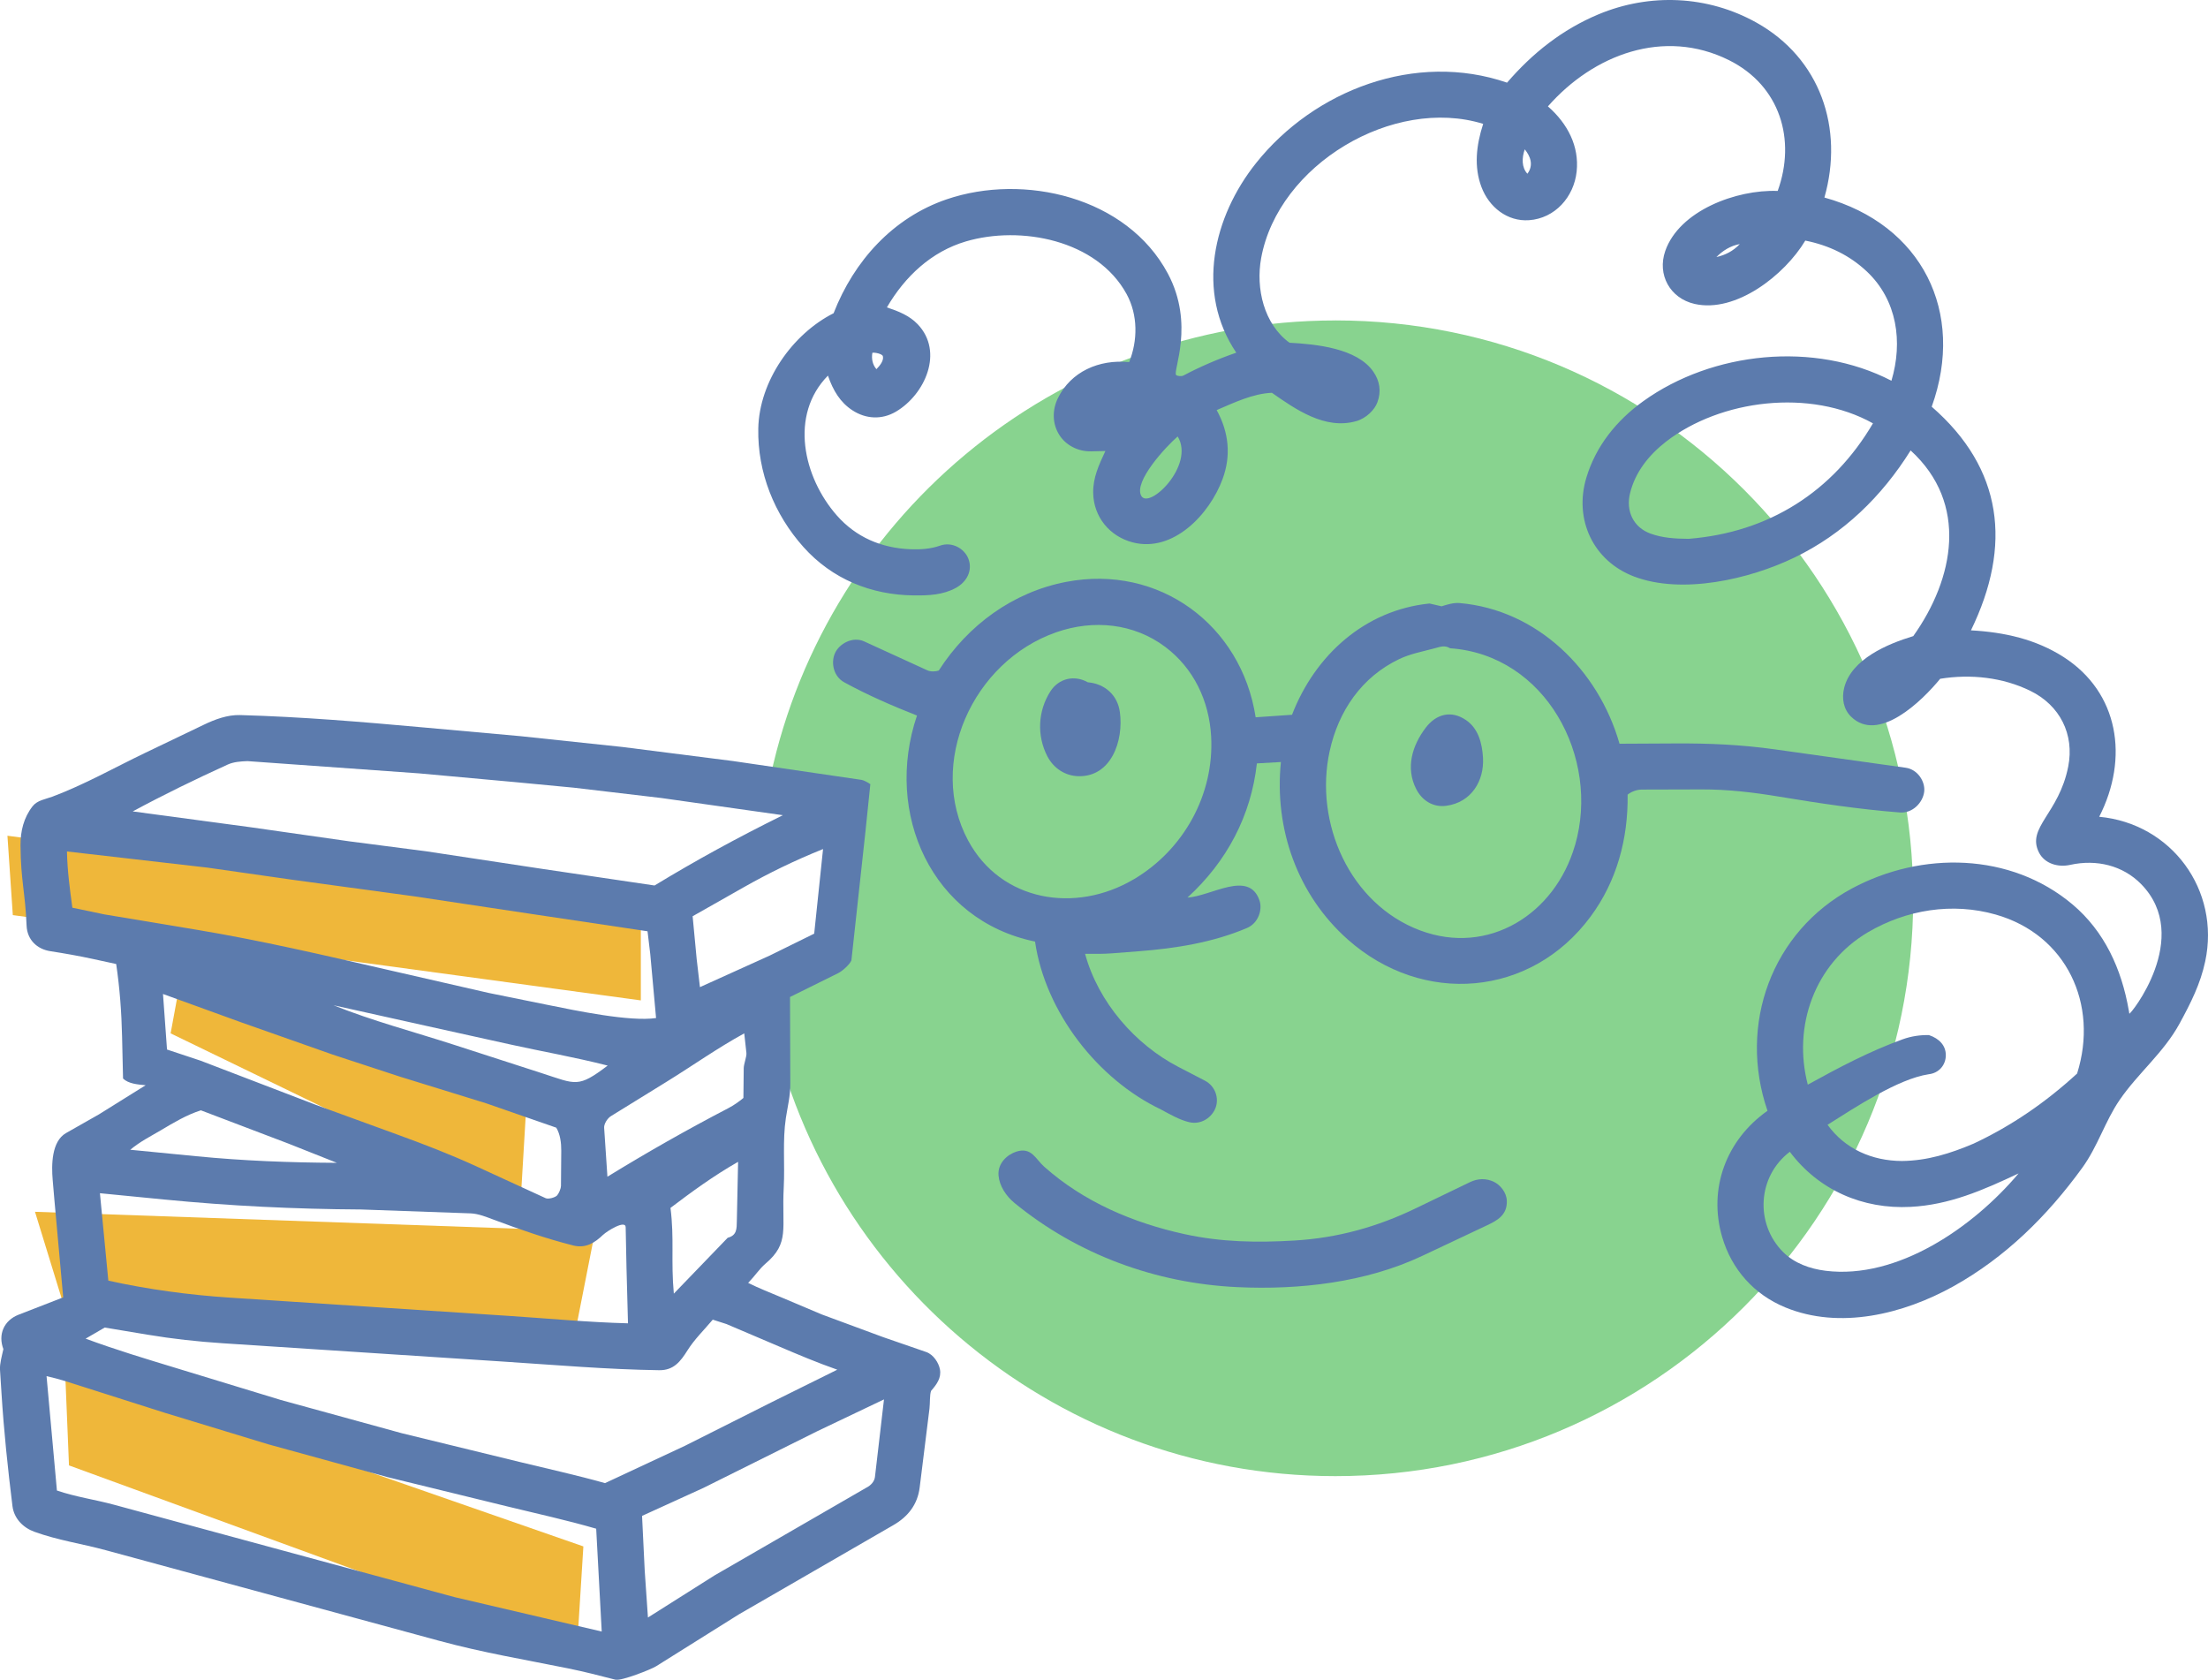 <?xml version="1.0" encoding="UTF-8"?>
<svg xmlns="http://www.w3.org/2000/svg" id="Livello_3_Immagine" data-name="Livello 3 Immagine" viewBox="0 0 685.86 521.79">
  <defs>
    <style>
      .cls-1 {
        fill: #5c7bad;
      }

      .cls-2 {
        fill: #88d38f;
      }

      .cls-3 {
        fill: #efb73a;
      }
    </style>
  </defs>
  <polygon class="cls-3" points="2.31 259.58 3.98 284.23 199.06 310.72 199.06 285.15 2.31 259.58"></polygon>
  <polygon class="cls-3" points="55.25 308.72 53 320.96 161.69 373.66 163.62 341.19 55.25 308.72"></polygon>
  <polygon class="cls-3" points="10.87 376.38 19.64 404.89 178.41 415.15 184.84 382.47 10.87 376.38"></polygon>
  <polygon class="cls-3" points="20.16 424.26 21.43 455.15 179.18 512.77 181.21 480.31 20.16 424.26"></polygon>
  <g>
    <path class="cls-2" d="M414.81,99.53c-87.49,0-160.34,62.6-176.24,145.45,8.53-.07,17.39,2.58,19.54,8.32,5,12,5,29-3,42-3.57,6.43-10.21,11.31-17.35,13.22,14.08,85.08,87.98,149.96,177.05,149.96,99.12,0,179.48-80.35,179.48-179.48s-80.35-179.48-179.48-179.48Z"></path>
    <g id="uG1UaU.tif">
      <g>
        <path class="cls-1" d="M191.33,521.75c-5.36-1.38-9.76-2.52-14.84-3.55-13.47-2.73-26.64-4.92-40.05-8.57l-103.54-28.13c-7.62-2.07-14.84-3.07-22.2-5.73-3.48-1.25-6.35-4.09-6.83-7.99-1.45-11.72-2.67-23.27-3.41-35.12l-.46-7.23c-.12-1.86.64-4.51,1.05-6.4-1.71-4.53.14-8.9,4.73-10.69l13.85-5.38-2.73-30.23-.54-6.29c-.38-4.5-.4-11.93,4.16-14.52l10.2-5.79,14.52-9.06c-2.48-.23-5.31-.44-7.02-2.08l-.3-13c-.18-7.64-.7-14.87-1.83-22.57l-7.19-1.56c-4.43-.96-8.8-1.73-13.25-2.42-4.2-.64-7.21-3.6-7.39-7.92-.41-10.37-1.8-13.85-1.89-24.92-.03-4.44.99-8.63,3.74-12.16,1.49-1.91,3.99-2.19,6.19-3.01,10.05-3.78,19.14-8.96,28.81-13.6l18.23-8.74c3.41-1.64,7.29-3.1,11.24-2.99,19.3.54,37.96,2.13,57.17,3.86l30,2.7,31.67,3.36,34.26,4.36,39.95,5.85c.67.1,2.14.89,2.72,1.34l-1.53,14.82-4.35,39.9c-.54,1.31-2.81,3.33-4.13,3.98l-14.94,7.4.09,27c.01,3.82-.84,7.03-1.38,10.6-1.06,7.07-.28,14.34-.66,21.58-.68,12.8,1.97,17.18-5.71,23.68-1.8,1.53-3.24,3.77-5.34,5.94,3.44,1.71,6.82,3.01,10.27,4.47l12.53,5.3,19.18,7.09,13.31,4.6c2.31.8,3.9,3.4,4.27,5.35.52,2.7-1,4.71-2.74,6.72-.47,1.28-.3,3.87-.5,5.5l-3.04,24.49c-.66,5.35-3.65,9.1-8.17,11.71l-47.97,27.71-25.75,16.14c-1.58.99-10.77,4.59-12.46,4.15ZM243.18,253.2l-37.68-5.33-27.31-3.22-18-1.71-30-2.73-53.33-3.81c-2.14.08-4.3.23-6.18,1.09-10.02,4.57-19.56,9.2-29.45,14.53l36.69,4.93,30.62,4.37,23.77,3.08,35.98,5.45,35.03,5.18c13.16-7.99,25.44-14.68,39.87-21.84ZM217.42,306.6l21.62-9.78,13.87-6.83,2.75-26.28c-8.94,3.61-16.74,7.4-24.76,11.94l-15.75,8.93,1.26,13.34,1.01,8.69ZM203.79,316.2l-1.8-19.84-.85-7.11-34.53-5.15-37.93-5.7-38.35-5.22-25.91-3.7-43.62-5.02c.12,5.99.89,11.66,1.68,17.47l9.9,2.07,28.66,4.77c20.26,3.37,39.73,7.95,59.72,12.53l31.07,7.11,18.25,3.7c8.83,1.79,25.58,5.3,33.71,4.09ZM174.25,368.43l.09-11.03c.02-2.4-.32-5.12-1.55-7.15l-21.84-7.59-26.67-8.24-20.89-6.85-28.49-10.04-24.27-8.8,1.25,17.25,10.42,3.46,35.8,13.72,25.6,9.33c8.34,3.04,16.34,6.13,24.38,9.82l21.42,9.84c.84.39,2.99-.22,3.56-.87.5-.57,1.16-2.04,1.17-2.84ZM188.74,330.96c-10.74-2.72-20.08-4.31-29.9-6.48l-24.51-5.42-30.73-6.83c12.1,4.86,24.83,8.2,37.65,12.35l27.18,8.79c10.51,3.4,11.09,4.61,20.32-2.4ZM226.22,344.2c1.75-.91,3.41-2.09,4.7-3.18l.1-9.28c.01-1.25.96-3.59.83-4.71l-.67-6.07c-8.37,4.58-16.01,10.03-24.28,15.13l-17.15,10.59c-1.08.67-2.17,2.42-2.09,3.59l1.02,15.21c12.41-7.62,24.58-14.53,37.54-21.28ZM104.64,361.17l-15.15-6.01-27.09-10.3c-4.48,1.43-8.49,3.85-12.56,6.27-3.19,1.89-6.16,3.33-9.38,5.98l20.55,2.01c14.59,1.43,28.82,1.97,43.63,2.05ZM226.04,384.45c2.91-.75,2.79-2.88,2.84-5.19l.39-18.4c-7.68,4.38-14.41,9.32-21,14.31,1.22,9.52.1,16.52,1.04,26.63l16.73-17.35ZM187.35,383.51c-2.58,2.48-5.38,4.31-9.29,3.33-8.38-2.12-16.47-4.93-24.63-7.98-2.27-.85-4.83-1.9-7.21-1.99l-34.05-1.21c-20.67-.12-40.75-1.1-61.22-3.1l-19.91-1.95,2.61,27.15c12.19,2.71,25.27,4.47,37.73,5.28l86.52,5.66c12.7.83,24.47,1.98,37.17,2.32l-.46-17.12-.26-12.73c-.05-2.39-5.79,1.19-7.01,2.36ZM86.95,434.75l37.85,10.4,36.71,8.95c8.95,2.18,17.51,4.05,26.43,6.55l24.76-11.56,27.21-13.68,20.17-9.99c-6.47-2.27-12.14-4.68-18.26-7.29l-16.15-6.88-4.27-1.37c-2.76,3.29-5.66,6.06-7.85,9.54s-4.29,6.22-8.79,6.16c-16.26-.24-32.03-1.61-48.46-2.68l-86.97-5.68c-8.09-.53-15.62-1.36-23.48-2.67l-13.32-2.22-5.93,3.45c9.47,3.5,18.48,6.2,28,9.1l32.35,9.86ZM157.46,467.86l-36.96-9.04-37.19-10.23-32.24-9.82-25.19-8.02c-3.91-1.24-7.4-2.44-11.42-3.33l3.22,35.53c5.97,2.03,11.68,2.77,17.84,4.44l105.71,28.68,45.68,10.68-1.72-31.94c-9.29-2.7-18.2-4.62-27.73-6.95ZM201.26,502.4l20.67-13.07,47.21-27.28c1.34-.66,2.47-1.89,2.64-3.29l2.81-24.11-20.72,9.88-35.39,17.62-19.04,8.68.83,17.08,1,14.49Z"></path>
        <path class="cls-1" d="M552.19,59.32c5.78-15.94.75-32.74-15.14-40.64-20.19-10.04-42.09-1.74-56.23,14.36,6.19,5.41,9.75,12.45,8.93,20.21-.84,7.97-6.77,14.58-14.79,15.14-6.76.47-12.43-4.06-14.78-10.3s-1.66-12.86.53-19.62c-27.9-8.61-63.64,12.64-68.96,41.67-1.74,9.49.88,20.55,8.8,26.31,8.2.45,21.02,1.67,26.07,9.03,1.91,2.78,2.52,5.98,1.23,9.48-.84,2.31-3.45,4.97-6.63,5.86-9.64,2.71-18.69-3.62-26.14-8.82-5.96.26-11.69,3.04-17.15,5.37,3.82,6.95,4.49,14.18,1.85,21.37-4.07,11.09-15.4,22.96-27.91,19.73-7.19-1.86-12.18-7.94-12.3-15.38-.08-4.74,1.78-8.7,3.79-13.01l-4.45.1c-4.19.09-7.86-1.99-9.81-5.01-2.25-3.48-2.32-7.81-.46-11.57,4.01-8.11,12.64-12.05,22.11-11.14,2.66-6.67,2.77-14.59-.81-21.14-9.2-16.83-32.92-21.36-49.93-16.33-10.65,3.15-18.87,10.8-24.52,20.48,3.66,1.22,6.98,2.54,9.55,5.22,8.24,8.6,2.27,21.86-6.75,27.17-4.39,2.58-9.34,2.3-13.51-.42-3.78-2.46-6-6.13-7.6-10.78-12.05,12.24-7.67,31.56,2.76,43.43,5.94,6.76,13.86,10.15,22.87,10.5,3.21.12,6.23-.08,9.23-1.13,3.67-1.29,7.51.89,8.75,4.05,1.42,3.63-.45,7.22-3.88,9.09-4.03,2.19-8.4,2.38-13.04,2.33-13.3-.13-25.4-5.08-34.3-15.03-9.04-10.11-14.29-23.16-14.03-36.77.28-14.7,10.59-29.39,23.4-35.85,6.31-16.24,18.45-29.69,35.13-35.38,23.85-8.13,55.94-.86,68.71,23.09,8.39,15.75,1.47,30.25,2.55,31.47.34.38,1.71.48,2.27.18,4.87-2.59,10.59-5.1,16.42-7.1-12.69-18.8-7.12-42.27,6.15-58.9,18.09-22.67,49.53-34.74,77.96-24.97,7.88-9.16,17.17-16.53,28.37-21.21,16-6.69,33.98-5.87,49.05,2.53,19.9,11.1,27.27,32.83,21.16,54.36,30.26,8.38,43.9,35.58,33.33,64.97,22.08,19.21,25.03,43.07,12.19,69.46,10.37.56,20.18,2.77,28.78,8.29,17.15,11.01,20.36,31.39,11.06,49.61,22.5,2.11,37.64,22.78,32.93,44.9-1.5,7.05-4.51,12.97-7.95,19.29-4.94,9.09-12.92,15.42-18.64,23.77-4.54,6.62-6.75,14.38-11.65,21.13-10.8,14.87-23.82,27.76-40,36.76-15.57,8.66-35.33,13.49-52.19,6.54-9.73-4.01-16.65-11.78-19.61-21.83-4.42-15.03,1.23-30.2,14.07-39.24-9.21-26.86,1.34-55.69,26.24-69.06,21.62-11.6,49.26-11.24,68.51,4.97,9.94,8.37,15.24,20.07,17.47,32.88l.18,1.03c.11.66,19.78-23.74,3.69-40.2-5.68-5.81-13.86-7.81-22.07-6-3.8.84-7.96-.38-9.71-3.87-3.9-7.77,6.21-11.97,9.1-26.65,1.98-10.04-2.59-19.06-11.8-23.55-8.57-4.18-18.48-5.26-27.97-3.73-5.63,6.89-19.22,20.18-27.74,11.71-2.26-2.25-2.91-5.57-2.08-8.9,2.23-8.94,13.47-13.64,21.46-16.06,12.71-17.88,17.25-41.17-.82-57.67-8.95,14.33-20.92,25.93-35.99,33.22-14.13,6.84-35.03,11.58-49.89,5.95-12.72-4.82-18.78-17.74-14.83-30.77,2.95-9.74,9.31-17.7,17.71-23.73,21.38-15.35,53.03-18.74,77.04-6.32,3.59-12.07,1.78-25.03-7.62-33.91-5.34-5.04-11.81-8.16-19.14-9.62-6.42,10.73-21.59,22.59-34.39,19.67-7.64-1.75-11.67-9.08-9.11-16.44,4.33-12.45,21.97-19.14,34.93-18.65ZM474.45,53.96c2.04-2.73.87-5.49-.82-7.58-.93,2.62-1.01,5.63.82,7.58ZM540.43,75.8c-2.96.56-5.28,2.04-7.27,4.04,2.72-.61,5.13-1.79,7.27-4.04ZM274.24,110.63c-.2-.74-2.52-1.21-3.26-1.06-.31,1.84.03,3.67,1.26,5.09,1.14-1.15,2.35-2.73,2-4.03ZM524.53,167.36c25-1.99,44.81-14.69,57.26-35.87-19.53-10.9-47.33-7.4-64.25,5.66-5.38,4.19-9.59,9.48-11.2,16.02-1.37,5.56,1.02,10.65,6.39,12.58,3.64,1.31,7.41,1.58,11.81,1.61ZM365.82,135.56c-3.64,3.14-13.75,14.05-11.32,18.44s16.75-9.46,11.32-18.44ZM567.69,349.36c5.4,7.51,13.84,11.2,23.06,11.24,7.9-.07,15.02-2.31,22.31-5.4,11.89-5.57,22.47-12.89,32.14-21.76,6.78-21.51-3.3-43.13-25.28-49.38-13.48-3.83-27.72-1.53-39.75,5.53-16.49,9.78-23.38,29.11-18.62,47.3,9.95-5.49,19.25-10.38,29.45-14.08,2.71-.98,5.51-1.38,8.2-1.31,3.18,1.07,5.24,3.24,5.22,6.27s-2.12,5.54-5.34,5.89c-9.55,1.47-22.7,10.23-31.39,15.69ZM627.04,364.45c-11.28,5.32-21.56,9.77-33.55,10.4-14.88.78-28.57-5.18-37.53-17.11-10.09,7.68-10.84,22.36-2.1,31.12,3.49,3.5,8.32,5.23,13.24,5.84,22.25,2.75,45.78-13.43,59.94-30.26Z"></path>
        <path class="cls-1" d="M397.9,236.68l-7.48.43c-1.8,16.22-9.32,30.49-21.56,41.67,7.37-.4,19.14-8.74,22.39.97.92,2.74-.31,6.96-3.92,8.49-10.54,4.48-22.06,6.33-33.66,7.22l-8.23.64c-2.78.21-5.53.18-8.39.15,4.11,15.08,15.61,28.2,28.99,35.13l8.23,4.27c3.22,1.67,4.45,5.42,3.32,8.43s-4.49,5.33-8.14,4.48c-3.05-.71-6.03-2.45-8.87-3.98-19.64-9.35-35.91-30.3-39.07-52.13-32.18-6.62-46.96-39.86-36.67-70.2-7.79-3.08-15.33-6.34-22.61-10.33-3.31-1.82-4.19-6.03-2.88-9.01s5.51-5.32,9.08-3.69l19.69,9.01c.95.44,2.57.37,3.48.04,9.07-14.12,23.03-24.35,39.54-27.53,28.91-5.57,54.47,13.36,58.9,42.05l11.29-.78c7.16-18.54,22.65-32.53,42.72-34.56l3.74.87c1.78-.56,3.72-1.17,5.6-1.01,24.14,2.09,43.15,20.79,49.67,43.69l17.35-.09c10.5-.06,20.51.38,30.96,1.85l40.6,5.7c3.72.52,6.12,4.33,5.73,7.47-.42,3.35-3.59,6.73-7.57,6.42-12.69-.99-24.96-2.84-37.56-4.93-8.06-1.33-15.84-2.25-23.99-2.23l-18.6.05c-1.49,0-3.2.6-4.4,1.57.18,13.72-3.36,26.88-11.51,37.89-18.49,25.01-52.1,27.78-75.39,7.13-15.68-13.9-22.91-34.43-20.8-55.16ZM352.21,273.09c15.51-9.19,25.01-26.37,24-44.4-.62-11.06-5.45-21.14-14.23-27.75-9.76-7.34-22.26-8.6-33.83-4.58-26.09,9.08-40.27,40.84-27.41,64.72,10.16,18.87,33.26,22.79,51.47,12ZM489.25,262.53c7.9-27.28-9.2-59.15-38.82-61.18-1.65-1.03-3.05-.46-4.77,0-3.76,1.02-7.56,1.7-11.05,3.37-11.61,5.55-18.84,16.05-21.58,28.57-4.9,22.34,6.3,47.54,28.12,55.7,21.17,7.92,41.87-4.97,48.09-26.47Z"></path>
        <path class="cls-1" d="M468.05,372.88c.22,4.56-3.07,6.25-6.29,7.77l-20.04,9.45c-17.49,8.25-38.14,10.58-57.38,9.68-25.35-1.19-49.55-10.07-69.18-26.11-2.68-2.19-4.7-5.33-4.99-8.51-.36-3.96,2.87-6.64,5.6-7.49,4.66-1.44,5.89,2.31,8.58,4.7,12.28,10.93,27.59,17.45,43.65,20.96,11.43,2.49,22.48,2.66,34.14,1.97,13.28-.79,25.62-4.21,37.53-9.96l16.98-8.19c2.39-1.15,5.03-1.22,7.38-.08,1.9.92,3.89,3.16,4.02,5.82Z"></path>
        <path class="cls-1" d="M449.29,250.27c-4.29.59-7.68-1.79-9.42-5.27-3.27-6.52-1.25-13.39,3-18.98,3.21-4.22,7.91-5.56,12.59-2.31,3.69,2.56,4.94,7.06,5.2,11.66.4,7.21-3.65,13.84-11.37,14.9Z"></path>
        <path class="cls-1" d="M347.86,221.13c1.24,9.13-2.81,20.3-13,19.95-3.94-.13-7.56-2.37-9.55-6.23-3.29-6.39-2.91-14.08.97-20.12,2.61-4.06,7.47-5.16,11.63-2.81,5.19.42,9.23,3.93,9.94,9.21Z"></path>
      </g>
    </g>
  </g>
</svg>

